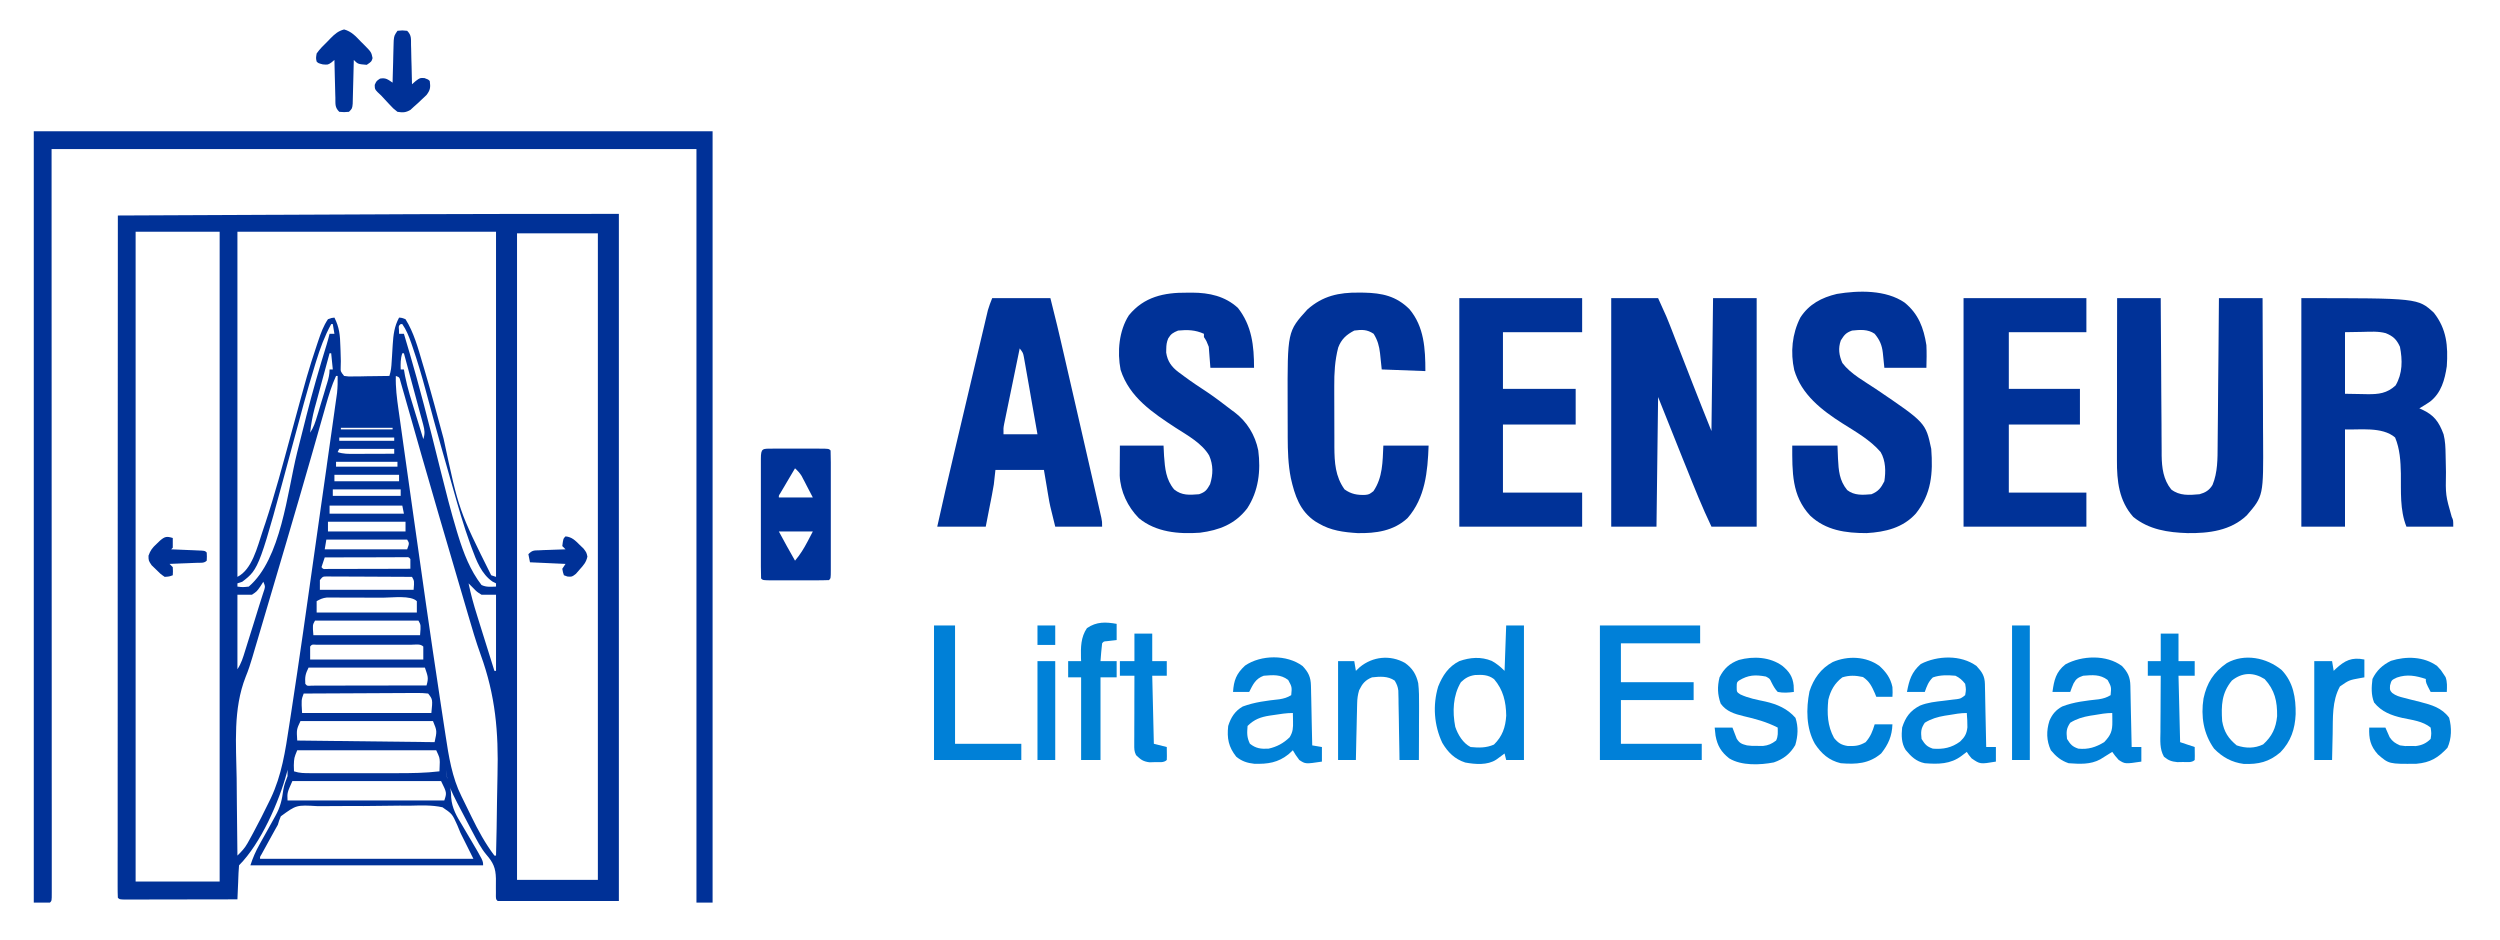 <?xml version="1.0" encoding="UTF-8"?>
<svg xmlns="http://www.w3.org/2000/svg" xmlns:xlink="http://www.w3.org/1999/xlink" width="266px" height="100px" viewBox="0 0 265 100" version="1.1">
<g id="surface1">
<path style=" stroke:none;fill-rule:nonzero;fill:rgb(0%,19.216%,59.216%);fill-opacity:1;" d="M 65.348 22.758 C 65.348 46.883 65.348 71.008 65.348 95.863 C 61.09 95.863 56.836 95.863 52.449 95.863 C 52.277 95.691 52.277 95.691 52.262 95.363 C 52.262 95.223 52.266 95.082 52.266 94.934 C 52.262 94.703 52.262 94.703 52.262 94.465 C 52.258 94.137 52.258 93.809 52.266 93.484 C 52.242 92.34 51.977 91.773 51.234 90.918 C 50.645 90.207 50.238 89.391 49.805 88.578 C 49.711 88.398 49.613 88.219 49.516 88.035 C 47.184 83.617 47.184 83.617 46.945 81.898 C 47.043 82.727 47.043 82.727 47.293 83.52 C 47.473 83.992 47.496 84.34 47.504 84.844 C 47.594 86.02 48.094 86.855 48.699 87.844 C 48.895 88.176 49.09 88.508 49.285 88.84 C 49.43 89.082 49.43 89.082 49.578 89.332 C 50.902 91.582 50.902 91.582 50.902 92.07 C 42.73 92.07 34.559 92.07 26.141 92.07 C 26.406 91.262 26.699 90.582 27.113 89.852 C 27.172 89.742 27.234 89.633 27.293 89.523 C 27.484 89.18 27.676 88.836 27.871 88.492 C 28 88.258 28.129 88.023 28.258 87.793 C 28.441 87.465 28.621 87.137 28.805 86.809 C 29.34 85.848 29.5 85.105 29.648 84.012 C 29.742 83.492 29.898 83.074 30.094 82.586 C 30.094 82.359 30.094 82.133 30.094 81.898 C 30.062 82.031 30.062 82.031 30.031 82.172 C 29.195 85.312 27.246 89.75 24.934 92.07 C 24.906 92.336 24.891 92.609 24.879 92.879 C 24.875 93.039 24.867 93.203 24.859 93.371 C 24.852 93.543 24.844 93.715 24.84 93.891 C 24.828 94.148 24.828 94.148 24.816 94.41 C 24.797 94.836 24.781 95.262 24.762 95.691 C 23.129 95.695 21.496 95.695 19.863 95.699 C 19.102 95.699 18.344 95.699 17.586 95.703 C 16.855 95.703 16.125 95.707 15.391 95.707 C 15.113 95.707 14.832 95.707 14.551 95.707 C 14.164 95.711 13.773 95.711 13.383 95.711 C 13.16 95.711 12.938 95.711 12.707 95.711 C 12.211 95.691 12.211 95.691 12.039 95.516 C 12.02 95.133 12.016 94.746 12.016 94.363 C 12.016 94.238 12.016 94.117 12.016 93.992 C 12.016 93.574 12.016 93.156 12.016 92.742 C 12.016 92.441 12.016 92.141 12.016 91.844 C 12.016 91.016 12.016 90.188 12.02 89.359 C 12.02 88.469 12.02 87.578 12.02 86.688 C 12.02 85.145 12.02 83.602 12.02 82.055 C 12.02 79.824 12.02 77.59 12.023 75.359 C 12.023 71.734 12.023 68.113 12.023 64.492 C 12.027 60.973 12.027 57.453 12.027 53.934 C 12.027 53.719 12.027 53.5 12.027 53.277 C 12.027 52.188 12.027 51.102 12.027 50.016 C 12.031 40.988 12.035 31.957 12.039 22.93 C 16.941 22.91 21.844 22.887 26.75 22.863 C 27.336 22.863 27.926 22.859 28.512 22.855 C 28.629 22.855 28.746 22.855 28.867 22.855 C 30.609 22.848 32.355 22.84 34.098 22.832 C 36.141 22.824 38.18 22.812 40.223 22.805 C 41.297 22.801 42.371 22.797 43.445 22.789 C 50.746 22.758 58.047 22.758 65.348 22.758 Z M 13.93 24.656 C 13.93 47.469 13.93 70.285 13.93 93.793 C 16.879 93.793 19.832 93.793 22.871 93.793 C 22.871 70.977 22.871 48.16 22.871 24.656 C 19.922 24.656 16.969 24.656 13.93 24.656 Z M 24.762 24.656 C 24.762 36.773 24.762 48.895 24.762 61.379 C 26.32 60.598 26.879 58.199 27.406 56.637 C 27.477 56.43 27.543 56.227 27.613 56.012 C 27.652 55.902 27.688 55.793 27.727 55.68 C 28.754 52.574 29.594 49.418 30.449 46.262 C 32.258 39.605 32.258 39.605 33.188 36.785 C 33.281 36.504 33.281 36.504 33.379 36.215 C 33.652 35.406 33.914 34.676 34.395 33.965 C 34.77 33.824 34.77 33.824 35.082 33.793 C 35.605 34.816 35.688 35.691 35.715 36.832 C 35.723 36.992 35.727 37.152 35.734 37.316 C 35.773 38.5 35.773 38.5 35.75 39.07 C 35.734 39.527 35.734 39.527 36.113 40 C 36.613 40.07 36.613 40.07 37.199 40.051 C 37.414 40.051 37.633 40.047 37.855 40.047 C 38.082 40.043 38.309 40.035 38.543 40.031 C 38.773 40.031 39.004 40.027 39.234 40.023 C 39.797 40.02 40.363 40.012 40.93 40 C 41.105 39.469 41.141 39.051 41.172 38.492 C 41.188 38.301 41.199 38.105 41.211 37.902 C 41.238 37.492 41.262 37.082 41.285 36.676 C 41.355 35.602 41.453 34.746 41.961 33.793 C 42.273 33.816 42.273 33.816 42.648 33.965 C 43.523 35.359 43.98 37.027 44.441 38.598 C 44.516 38.836 44.586 39.078 44.656 39.316 C 45.379 41.758 46.035 44.223 46.699 46.68 C 48.336 54.34 48.336 54.34 51.762 61.207 C 51.934 61.266 52.102 61.32 52.277 61.379 C 52.277 49.262 52.277 37.141 52.277 24.656 C 43.199 24.656 34.117 24.656 24.762 24.656 Z M 54.512 24.828 C 54.512 47.531 54.512 70.23 54.512 93.621 C 57.352 93.621 60.188 93.621 63.113 93.621 C 63.113 70.918 63.113 48.219 63.113 24.828 C 60.273 24.828 57.438 24.828 54.512 24.828 Z M 34.738 34.484 C 34.035 35.773 33.555 37.078 33.125 38.48 C 33.09 38.594 33.055 38.707 33.02 38.82 C 32.168 41.57 31.438 44.348 30.688 47.125 C 27.082 60.512 27.082 60.512 25.277 61.898 C 25.109 61.953 24.938 62.012 24.762 62.07 C 24.762 62.184 24.762 62.297 24.762 62.414 C 25.328 62.484 25.328 62.484 25.969 62.414 C 29.422 59.457 30.059 52.387 31.113 48.156 C 31.406 46.996 31.695 45.836 31.992 44.676 C 32.027 44.535 32.062 44.395 32.098 44.25 C 32.746 41.695 33.477 39.168 34.258 36.652 C 34.371 36.277 34.473 35.898 34.566 35.516 C 34.734 35.516 34.906 35.516 35.082 35.516 C 34.996 35.004 34.996 35.004 34.91 34.484 C 34.852 34.484 34.797 34.484 34.738 34.484 Z M 42.133 34.484 C 41.91 34.668 41.91 34.668 41.949 35.098 C 41.953 35.234 41.957 35.375 41.961 35.516 C 42.129 35.516 42.301 35.516 42.477 35.516 C 42.906 36.93 43.312 38.352 43.711 39.773 C 43.746 39.898 43.781 40.027 43.82 40.156 C 44.371 42.141 44.891 44.137 45.395 46.133 C 45.422 46.25 45.453 46.367 45.484 46.488 C 45.785 47.684 46.082 48.875 46.379 50.07 C 46.918 52.234 47.465 54.391 48.109 56.527 C 48.156 56.684 48.203 56.84 48.254 57 C 48.832 58.871 49.527 60.68 50.73 62.242 C 51.238 62.496 51.719 62.426 52.277 62.414 C 52.277 62.301 52.277 62.188 52.277 62.07 C 52.156 62.008 52.035 61.949 51.914 61.887 C 50.738 61.094 50.188 59.664 49.715 58.371 C 49.66 58.215 49.602 58.062 49.543 57.902 C 48.828 55.938 48.258 53.93 47.688 51.918 C 47.57 51.504 47.449 51.09 47.332 50.672 C 46.75 48.652 46.18 46.625 45.625 44.598 C 45.578 44.418 45.527 44.234 45.477 44.047 C 45.242 43.199 45.012 42.348 44.785 41.496 C 44.367 39.945 43.914 38.414 43.391 36.895 C 43.34 36.75 43.293 36.605 43.242 36.461 C 42.992 35.754 42.734 35.102 42.305 34.484 C 42.246 34.484 42.191 34.484 42.133 34.484 Z M 34.566 37.586 C 34.297 38.566 34.031 39.551 33.766 40.531 C 33.676 40.863 33.586 41.199 33.496 41.531 C 33.363 42.012 33.234 42.492 33.105 42.973 C 33.062 43.121 33.023 43.27 32.98 43.422 C 32.75 44.293 32.594 45.137 32.5 46.035 C 32.883 45.461 33.059 44.895 33.254 44.242 C 33.293 44.117 33.332 43.992 33.371 43.863 C 33.449 43.602 33.527 43.34 33.605 43.074 C 33.727 42.672 33.848 42.273 33.973 41.871 C 34.047 41.613 34.125 41.359 34.199 41.105 C 34.238 40.984 34.273 40.863 34.312 40.742 C 34.461 40.246 34.566 39.832 34.566 39.309 C 34.68 39.309 34.793 39.309 34.91 39.309 C 34.852 38.742 34.797 38.172 34.738 37.586 C 34.68 37.586 34.625 37.586 34.566 37.586 Z M 42.305 37.586 C 42.105 38.184 42.121 38.684 42.133 39.309 C 42.246 39.309 42.359 39.309 42.477 39.309 C 42.535 39.645 42.535 39.645 42.594 39.988 C 42.863 41.348 43.293 42.664 43.699 43.988 C 43.781 44.254 43.863 44.52 43.945 44.785 C 44.141 45.434 44.34 46.078 44.539 46.723 C 44.734 46.141 44.684 45.77 44.527 45.18 C 44.48 45.012 44.438 44.844 44.391 44.668 C 44.34 44.488 44.289 44.305 44.238 44.117 C 44.188 43.934 44.141 43.746 44.086 43.555 C 43.93 42.957 43.766 42.363 43.605 41.766 C 43.496 41.363 43.387 40.961 43.277 40.555 C 43.012 39.566 42.746 38.574 42.477 37.586 C 42.418 37.586 42.363 37.586 42.305 37.586 Z M 35.254 40 C 34.785 41.02 34.473 42.059 34.168 43.137 C 34.113 43.328 34.059 43.523 34.004 43.719 C 33.883 44.137 33.766 44.555 33.645 44.977 C 33.355 46 33.062 47.027 32.77 48.051 C 32.699 48.293 32.629 48.531 32.562 48.773 C 31.742 51.645 30.902 54.508 30.062 57.371 C 30.027 57.496 29.988 57.617 29.953 57.746 C 28.984 61.043 28.012 64.344 27.031 67.641 C 26.961 67.875 26.961 67.875 26.891 68.117 C 26.801 68.418 26.711 68.719 26.621 69.02 C 26.535 69.312 26.449 69.605 26.363 69.902 C 26.152 70.625 25.926 71.324 25.637 72.02 C 24.289 75.453 24.625 79.176 24.68 82.797 C 24.691 83.727 24.699 84.66 24.703 85.59 C 24.719 87.406 24.738 89.219 24.762 91.035 C 25.188 90.617 25.543 90.246 25.832 89.727 C 25.934 89.547 25.934 89.547 26.035 89.363 C 26.105 89.238 26.176 89.109 26.246 88.977 C 26.32 88.84 26.395 88.707 26.469 88.566 C 27.035 87.516 27.574 86.453 28.094 85.379 C 28.164 85.234 28.234 85.094 28.305 84.949 C 29.48 82.473 29.859 79.906 30.266 77.223 C 30.332 76.793 30.398 76.363 30.465 75.934 C 31.352 70.172 32.164 64.398 32.98 58.625 C 33.203 57.043 33.43 55.461 33.652 53.879 C 33.848 52.512 34.043 51.141 34.238 49.773 C 34.258 49.629 34.277 49.484 34.297 49.336 C 34.414 48.512 34.531 47.684 34.648 46.859 C 34.684 46.613 34.719 46.363 34.754 46.117 C 34.863 45.344 34.973 44.566 35.082 43.793 C 35.105 43.621 35.105 43.621 35.129 43.445 C 35.18 43.102 35.227 42.754 35.277 42.406 C 35.305 42.207 35.332 42.004 35.363 41.797 C 35.426 41.191 35.438 40.605 35.426 40 C 35.367 40 35.312 40 35.254 40 Z M 41.617 40 C 41.578 41.207 41.727 42.359 41.895 43.551 C 41.941 43.875 41.941 43.875 41.988 44.203 C 42.07 44.797 42.152 45.391 42.238 45.98 C 42.309 46.484 42.379 46.988 42.449 47.488 C 42.656 48.977 42.867 50.465 43.078 51.949 C 43.195 52.789 43.312 53.629 43.434 54.469 C 44.355 61.016 45.285 67.559 46.277 74.094 C 46.344 74.543 46.41 74.992 46.48 75.441 C 46.586 76.137 46.691 76.832 46.797 77.523 C 46.836 77.77 46.871 78.012 46.91 78.258 C 47.238 80.438 47.598 82.73 48.598 84.719 C 48.656 84.836 48.715 84.953 48.773 85.074 C 48.891 85.316 49.008 85.559 49.129 85.801 C 49.312 86.164 49.488 86.531 49.664 86.895 C 50.371 88.348 51.129 89.742 52.105 91.035 C 52.164 91.035 52.219 91.035 52.277 91.035 C 52.328 89.082 52.363 87.129 52.383 85.18 C 52.395 84.27 52.41 83.363 52.434 82.457 C 52.551 77.883 52.215 73.996 50.652 69.688 C 50.141 68.27 49.719 66.828 49.297 65.383 C 49.125 64.781 48.945 64.18 48.77 63.582 C 48.633 63.121 48.5 62.664 48.363 62.203 C 48.176 61.562 47.988 60.926 47.801 60.285 C 46.73 56.656 45.668 53.023 44.625 49.383 C 44.535 49.074 44.445 48.766 44.355 48.453 C 43.98 47.133 43.602 45.812 43.227 44.492 C 43.074 43.961 42.922 43.43 42.77 42.895 C 42.699 42.648 42.629 42.402 42.562 42.156 C 42.465 41.82 42.371 41.488 42.273 41.152 C 42.195 40.875 42.195 40.875 42.113 40.59 C 42.004 40.145 42.004 40.145 41.617 40 Z M 35.77 45.516 C 35.77 45.574 35.77 45.633 35.77 45.691 C 37.586 45.691 39.402 45.691 41.273 45.691 C 41.273 45.633 41.273 45.574 41.273 45.516 C 39.457 45.516 37.641 45.516 35.77 45.516 Z M 32.328 46.035 C 32.5 46.723 32.5 46.723 32.5 46.723 Z M 35.598 46.551 C 35.598 46.664 35.598 46.781 35.598 46.898 C 37.527 46.898 39.457 46.898 41.445 46.898 C 41.445 46.781 41.445 46.668 41.445 46.551 C 39.516 46.551 37.586 46.551 35.598 46.551 Z M 32.156 46.723 C 32.328 47.242 32.328 47.242 32.328 47.242 Z M 44.711 46.898 C 44.883 47.242 44.883 47.242 44.883 47.242 Z M 31.984 47.414 C 32.156 47.758 32.156 47.758 32.156 47.758 Z M 44.883 47.586 C 45.055 47.93 45.055 47.93 45.055 47.93 Z M 35.598 47.758 C 35.539 47.871 35.484 47.984 35.426 48.102 C 36.027 48.305 36.566 48.297 37.195 48.293 C 37.316 48.293 37.438 48.293 37.562 48.293 C 37.949 48.289 38.336 48.289 38.727 48.285 C 38.988 48.285 39.25 48.285 39.512 48.285 C 40.156 48.281 40.801 48.281 41.445 48.277 C 41.445 48.105 41.445 47.934 41.445 47.758 C 39.516 47.758 37.586 47.758 35.598 47.758 Z M 35.254 49.137 C 35.254 49.309 35.254 49.48 35.254 49.656 C 37.41 49.656 39.566 49.656 41.789 49.656 C 41.789 49.484 41.789 49.312 41.789 49.137 C 39.633 49.137 37.477 49.137 35.254 49.137 Z M 35.082 50.516 C 35.082 50.746 35.082 50.973 35.082 51.207 C 37.352 51.207 39.621 51.207 41.961 51.207 C 41.961 50.98 41.961 50.75 41.961 50.516 C 39.691 50.516 37.418 50.516 35.082 50.516 Z M 34.91 52.07 C 34.91 52.297 34.91 52.523 34.91 52.758 C 37.293 52.758 39.676 52.758 42.133 52.758 C 42.133 52.531 42.133 52.305 42.133 52.07 C 39.75 52.07 37.363 52.07 34.91 52.07 Z M 34.566 53.793 C 34.566 54.078 34.566 54.363 34.566 54.656 C 37.176 54.656 39.785 54.656 42.477 54.656 C 42.391 54.227 42.391 54.227 42.305 53.793 C 39.75 53.793 37.195 53.793 34.566 53.793 Z M 34.395 55.516 C 34.395 55.859 34.395 56.199 34.395 56.551 C 37.117 56.551 39.84 56.551 42.648 56.551 C 42.648 56.211 42.648 55.867 42.648 55.516 C 39.922 55.516 37.199 55.516 34.395 55.516 Z M 34.223 57.414 C 34.164 57.754 34.109 58.098 34.051 58.449 C 36.945 58.449 39.836 58.449 42.82 58.449 C 43.059 57.801 43.059 57.801 42.82 57.414 C 39.98 57.414 37.145 57.414 34.223 57.414 Z M 34.051 59.309 C 33.938 59.652 33.824 59.992 33.707 60.344 C 33.883 60.559 33.883 60.559 34.25 60.539 C 34.414 60.539 34.578 60.539 34.75 60.535 C 34.934 60.535 35.121 60.535 35.312 60.535 C 35.516 60.535 35.719 60.535 35.926 60.535 C 36.133 60.535 36.336 60.535 36.551 60.535 C 37.211 60.531 37.871 60.531 38.531 60.527 C 38.977 60.527 39.426 60.527 39.871 60.527 C 40.969 60.523 42.066 60.52 43.164 60.516 C 43.172 60.172 43.172 59.828 43.164 59.484 C 42.988 59.27 42.988 59.27 42.633 59.289 C 42.473 59.289 42.312 59.289 42.152 59.289 C 41.883 59.289 41.883 59.289 41.609 59.289 C 41.316 59.293 41.316 59.293 41.02 59.293 C 40.82 59.293 40.621 59.293 40.418 59.293 C 39.781 59.297 39.145 59.297 38.508 59.301 C 38.078 59.301 37.648 59.301 37.219 59.301 C 36.164 59.305 35.105 59.309 34.051 59.309 Z M 33.535 61.723 C 33.535 62.066 33.535 62.406 33.535 62.758 C 36.824 62.758 40.117 62.758 43.508 62.758 C 43.586 61.812 43.586 61.812 43.336 61.379 C 41.996 61.371 40.652 61.363 39.312 61.359 C 38.855 61.359 38.402 61.355 37.945 61.352 C 37.289 61.348 36.633 61.348 35.98 61.344 C 35.773 61.344 35.57 61.344 35.359 61.34 C 35.168 61.34 34.98 61.34 34.785 61.34 C 34.617 61.34 34.449 61.34 34.277 61.336 C 33.844 61.34 33.844 61.34 33.535 61.723 Z M 27.688 61.551 C 27.859 61.898 27.859 61.898 27.859 61.898 Z M 27.516 61.898 C 27.41 62.059 27.309 62.223 27.203 62.391 C 26.828 62.93 26.828 62.93 26.312 63.277 C 25.801 63.277 25.289 63.277 24.762 63.277 C 24.762 65.895 24.762 68.512 24.762 71.207 C 25.172 70.594 25.359 69.965 25.574 69.266 C 25.617 69.125 25.664 68.984 25.707 68.84 C 25.848 68.391 25.988 67.941 26.129 67.488 C 26.223 67.191 26.316 66.891 26.41 66.594 C 26.629 65.895 26.844 65.195 27.059 64.496 C 27.156 64.184 27.258 63.871 27.355 63.562 C 27.43 63.332 27.43 63.332 27.504 63.098 C 27.547 62.977 27.586 62.852 27.629 62.723 C 27.719 62.375 27.719 62.375 27.516 61.898 Z M 49.355 62.07 C 49.594 63.227 49.902 64.344 50.258 65.469 C 50.312 65.641 50.363 65.809 50.418 65.984 C 50.586 66.523 50.754 67.059 50.922 67.598 C 51.039 67.965 51.152 68.332 51.266 68.695 C 51.547 69.59 51.824 70.484 52.105 71.379 C 52.164 71.379 52.219 71.379 52.277 71.379 C 52.277 68.707 52.277 66.031 52.277 63.277 C 51.766 63.277 51.258 63.277 50.73 63.277 C 50.234 62.965 50.234 62.965 49.871 62.586 C 49.699 62.414 49.527 62.242 49.355 62.07 Z M 33.191 63.965 C 33.191 64.363 33.191 64.762 33.191 65.172 C 36.707 65.172 40.227 65.172 43.852 65.172 C 43.852 64.773 43.852 64.375 43.852 63.965 C 43.207 63.316 41.207 63.594 40.352 63.59 C 40.074 63.59 40.074 63.59 39.793 63.59 C 39.41 63.59 39.023 63.59 38.637 63.59 C 38.047 63.59 37.457 63.586 36.867 63.582 C 36.492 63.582 36.113 63.582 35.738 63.582 C 35.562 63.578 35.387 63.578 35.203 63.578 C 35.039 63.578 34.875 63.578 34.707 63.578 C 34.562 63.578 34.418 63.578 34.27 63.578 C 33.84 63.625 33.562 63.75 33.191 63.965 Z M 33.016 66.035 C 32.754 66.496 32.754 66.496 32.844 67.586 C 36.59 67.586 40.336 67.586 44.195 67.586 C 44.285 66.496 44.285 66.496 44.023 66.035 C 40.391 66.035 36.758 66.035 33.016 66.035 Z M 32.5 68.793 C 32.5 69.25 32.5 69.703 32.5 70.172 C 36.473 70.172 40.445 70.172 44.539 70.172 C 44.539 69.719 44.539 69.262 44.539 68.793 C 44.223 68.473 43.703 68.598 43.277 68.598 C 43.164 68.598 43.051 68.598 42.934 68.598 C 42.555 68.598 42.176 68.598 41.797 68.598 C 41.535 68.598 41.277 68.598 41.016 68.598 C 40.465 68.598 39.918 68.598 39.367 68.598 C 38.664 68.598 37.957 68.598 37.254 68.598 C 36.711 68.598 36.172 68.598 35.633 68.598 C 35.371 68.598 35.113 68.598 34.852 68.598 C 34.488 68.598 34.125 68.598 33.766 68.598 C 33.559 68.598 33.352 68.598 33.137 68.598 C 32.688 68.566 32.688 68.566 32.5 68.793 Z M 32.328 71.035 C 31.988 71.723 31.938 72.016 31.984 72.758 C 32.176 72.988 32.176 72.988 32.66 72.953 C 33 72.953 33 72.953 33.344 72.949 C 33.531 72.949 33.531 72.949 33.723 72.949 C 34.133 72.949 34.547 72.949 34.957 72.949 C 35.242 72.949 35.527 72.949 35.812 72.945 C 36.566 72.945 37.316 72.945 38.07 72.941 C 38.836 72.941 39.602 72.941 40.367 72.938 C 41.875 72.938 43.379 72.934 44.883 72.93 C 45.125 72.109 45.016 71.945 44.711 71.035 C 40.625 71.035 36.539 71.035 32.328 71.035 Z M 31.812 73.793 C 31.559 74.465 31.559 74.465 31.641 75.863 C 36.184 75.863 40.723 75.863 45.398 75.863 C 45.543 74.422 45.543 74.422 45.055 73.793 C 44.621 73.742 44.234 73.727 43.801 73.734 C 43.605 73.734 43.605 73.734 43.41 73.734 C 42.98 73.734 42.555 73.738 42.125 73.742 C 41.828 73.742 41.531 73.746 41.234 73.746 C 40.453 73.746 39.676 73.75 38.895 73.758 C 38.098 73.762 37.301 73.766 36.504 73.77 C 34.941 73.773 33.379 73.781 31.812 73.793 Z M 31.469 76.723 C 31.051 77.617 31.051 77.617 31.125 78.793 C 35.949 78.852 40.773 78.906 45.742 78.965 C 46.004 77.77 46.004 77.77 45.57 76.723 C 40.918 76.723 36.266 76.723 31.469 76.723 Z M 30.438 78.965 C 30.609 79.484 30.609 79.484 30.609 79.484 Z M 46.43 78.965 C 46.602 79.484 46.602 79.484 46.602 79.484 Z M 31.125 79.828 C 30.793 80.637 30.793 80.637 30.762 81.434 C 30.766 81.645 30.773 81.852 30.781 82.07 C 31.395 82.273 31.879 82.262 32.527 82.266 C 32.652 82.266 32.773 82.266 32.902 82.266 C 33.316 82.266 33.727 82.266 34.141 82.266 C 34.43 82.266 34.715 82.266 35.004 82.266 C 35.609 82.266 36.211 82.266 36.816 82.266 C 37.586 82.262 38.355 82.262 39.125 82.266 C 39.723 82.266 40.316 82.266 40.91 82.266 C 41.195 82.266 41.48 82.266 41.762 82.266 C 43.27 82.266 44.762 82.25 46.258 82.07 C 46.266 81.859 46.273 81.648 46.281 81.434 C 46.285 81.316 46.289 81.195 46.293 81.074 C 46.27 80.594 46.27 80.594 45.914 79.828 C 41.035 79.828 36.152 79.828 31.125 79.828 Z M 30.609 83.102 C 30.055 84.344 30.055 84.344 30.094 85.172 C 35.598 85.172 41.102 85.172 46.773 85.172 C 47.047 84.355 47.047 84.355 46.43 83.102 C 41.211 83.102 35.988 83.102 30.609 83.102 Z M 29.379 86.855 C 29.191 87.316 29.191 87.316 29.062 87.758 C 28.965 87.926 28.871 88.094 28.773 88.27 C 28.531 88.707 28.293 89.141 28.051 89.578 C 27.965 89.734 27.883 89.891 27.793 90.051 C 27.711 90.199 27.633 90.344 27.547 90.496 C 27.477 90.629 27.402 90.762 27.328 90.898 C 27.156 91.176 27.156 91.176 27.172 91.379 C 34.66 91.379 42.152 91.379 49.871 91.379 C 49.418 90.469 48.961 89.559 48.496 88.621 C 48.383 88.348 48.27 88.078 48.156 87.797 C 47.621 86.605 47.621 86.605 46.582 85.895 C 45.449 85.645 44.297 85.695 43.145 85.723 C 42.773 85.723 42.398 85.723 42.027 85.719 C 41.246 85.719 40.465 85.73 39.688 85.746 C 38.688 85.766 37.691 85.766 36.691 85.758 C 35.922 85.758 35.152 85.762 34.383 85.77 C 34.012 85.773 33.645 85.773 33.277 85.773 C 31.035 85.641 31.035 85.641 29.379 86.855 Z M 29.379 86.855 "/>
<path style=" stroke:none;fill-rule:nonzero;fill:rgb(0%,19.216%,59.608%);fill-opacity:1;" d="M 3.094 13.965 C 26.93 13.965 50.766 13.965 75.32 13.965 C 75.32 41.047 75.32 68.133 75.32 96.035 C 74.754 96.035 74.188 96.035 73.602 96.035 C 73.602 69.578 73.602 43.121 73.602 15.863 C 50.957 15.863 28.316 15.863 4.988 15.863 C 4.988 21.637 4.992 27.406 4.992 33.355 C 4.992 37 4.996 40.645 4.996 44.293 C 4.996 46.082 4.996 47.875 4.996 49.668 C 4.996 49.91 4.996 50.152 4.996 50.395 C 4.996 54.273 5 58.152 5 62.031 C 5 66.129 5.004 70.227 5.004 74.324 C 5.004 76.777 5.004 79.234 5.004 81.691 C 5.008 83.371 5.008 85.055 5.008 86.734 C 5.008 87.707 5.008 88.68 5.008 89.652 C 5.008 90.539 5.008 91.426 5.008 92.316 C 5.008 92.637 5.008 92.961 5.008 93.285 C 5.008 93.719 5.008 94.156 5.008 94.59 C 5.008 94.785 5.008 94.785 5.008 94.98 C 5.008 95.844 5.008 95.844 4.816 96.035 C 4.246 96.035 3.68 96.035 3.094 96.035 C 3.094 68.953 3.094 41.867 3.094 13.965 Z M 3.094 13.965 "/>
<path style=" stroke:none;fill-rule:nonzero;fill:rgb(0%,19.608%,59.608%);fill-opacity:1;" d="M 170.934 31.723 C 172.582 31.723 174.227 31.723 175.922 31.723 C 176.891 33.859 176.891 33.859 177.172 34.59 C 177.238 34.754 177.301 34.918 177.367 35.086 C 177.434 35.258 177.5 35.43 177.57 35.609 C 177.676 35.883 177.676 35.883 177.785 36.168 C 178.016 36.75 178.242 37.336 178.469 37.922 C 178.695 38.5 178.918 39.078 179.145 39.656 C 179.285 40.016 179.422 40.375 179.562 40.73 C 180.23 42.445 180.914 44.152 181.598 45.863 C 181.652 41.195 181.711 36.531 181.77 31.723 C 183.301 31.723 184.832 31.723 186.41 31.723 C 186.41 39.746 186.41 47.77 186.41 56.035 C 184.824 56.035 183.234 56.035 181.598 56.035 C 180.625 53.996 179.789 51.91 178.953 49.816 C 178.812 49.465 178.672 49.113 178.527 48.766 C 177.656 46.59 176.789 44.418 175.922 42.242 C 175.863 46.793 175.809 51.344 175.75 56.035 C 174.16 56.035 172.57 56.035 170.934 56.035 C 170.934 48.012 170.934 39.988 170.934 31.723 Z M 170.934 31.723 "/>
<path style=" stroke:none;fill-rule:nonzero;fill:rgb(0%,19.608%,59.608%);fill-opacity:1;" d="M 244.363 31.723 C 256.77 31.723 256.77 31.723 258.465 33.277 C 259.832 35.027 259.98 36.805 259.84 38.965 C 259.625 40.41 259.25 41.797 258.066 42.727 C 257.691 42.98 257.312 43.223 256.918 43.449 C 257.055 43.508 257.055 43.508 257.195 43.57 C 258.48 44.164 258.996 44.867 259.496 46.207 C 259.676 46.918 259.699 47.602 259.711 48.332 C 259.719 48.578 259.723 48.828 259.727 49.074 C 259.738 49.461 259.746 49.848 259.75 50.23 C 259.707 52.691 259.707 52.691 260.367 55.008 C 260.527 55.344 260.527 55.344 260.527 56.035 C 258.883 56.035 257.238 56.035 255.543 56.035 C 254.832 54.25 254.977 52.273 254.953 50.379 C 254.922 49.059 254.852 47.781 254.34 46.551 C 252.977 45.363 250.504 45.758 249.008 45.691 C 249.008 49.102 249.008 52.516 249.008 56.035 C 247.477 56.035 245.941 56.035 244.363 56.035 C 244.363 48.012 244.363 39.988 244.363 31.723 Z M 249.008 35.344 C 249.008 37.508 249.008 39.668 249.008 41.898 C 249.906 41.914 249.906 41.914 250.824 41.93 C 251.012 41.934 251.195 41.938 251.391 41.941 C 252.59 41.953 253.477 41.855 254.391 41.012 C 255.141 39.73 255.133 38.328 254.855 36.898 C 254.496 36.113 254.137 35.773 253.344 35.449 C 252.551 35.234 251.727 35.293 250.91 35.312 C 249.969 35.328 249.969 35.328 249.008 35.344 Z M 249.008 35.344 "/>
<path style=" stroke:none;fill-rule:nonzero;fill:rgb(0%,19.608%,59.608%);fill-opacity:1;" d="M 224.762 31.723 C 226.293 31.723 227.824 31.723 229.402 31.723 C 229.406 32.262 229.406 32.805 229.41 33.359 C 229.418 35.145 229.43 36.93 229.445 38.715 C 229.453 39.797 229.457 40.879 229.461 41.961 C 229.469 43.008 229.473 44.055 229.484 45.098 C 229.484 45.496 229.488 45.895 229.488 46.293 C 229.488 46.852 229.496 47.41 229.5 47.969 C 229.5 48.215 229.5 48.215 229.5 48.465 C 229.52 49.777 229.676 51.039 230.52 52.078 C 231.41 52.773 232.449 52.684 233.531 52.586 C 234.145 52.418 234.578 52.16 234.914 51.594 C 235.465 50.262 235.449 48.801 235.457 47.383 C 235.457 47.211 235.461 47.043 235.461 46.867 C 235.469 46.309 235.473 45.75 235.477 45.195 C 235.48 44.805 235.484 44.418 235.488 44.027 C 235.496 43.008 235.504 41.988 235.512 40.973 C 235.523 39.93 235.531 38.887 235.543 37.848 C 235.559 35.805 235.578 33.766 235.594 31.723 C 237.125 31.723 238.66 31.723 240.238 31.723 C 240.25 34.109 240.258 36.496 240.262 38.883 C 240.266 39.992 240.27 41.098 240.277 42.207 C 240.281 43.277 240.285 44.348 240.285 45.422 C 240.285 45.828 240.289 46.234 240.293 46.641 C 240.332 52.773 240.332 52.773 238.559 54.832 C 236.855 56.461 234.523 56.754 232.254 56.723 C 230.16 56.656 228.156 56.355 226.48 55 C 224.953 53.285 224.734 51.191 224.742 48.988 C 224.742 48.801 224.742 48.613 224.742 48.422 C 224.742 47.805 224.742 47.191 224.742 46.574 C 224.742 46.148 224.742 45.719 224.742 45.293 C 224.746 44.168 224.746 43.043 224.75 41.918 C 224.75 40.773 224.75 39.625 224.75 38.477 C 224.754 36.227 224.758 33.977 224.762 31.723 Z M 224.762 31.723 "/>
<path style=" stroke:none;fill-rule:nonzero;fill:rgb(0%,19.608%,59.608%);fill-opacity:1;" d="M 202.156 32.199 C 203.625 33.398 204.176 34.879 204.469 36.723 C 204.508 37.535 204.492 38.324 204.469 39.137 C 202.992 39.137 201.516 39.137 199.996 39.137 C 199.867 37.91 199.867 37.91 199.832 37.527 C 199.734 36.695 199.496 36.16 198.965 35.516 C 198.238 35.008 197.406 35.086 196.559 35.172 C 195.902 35.41 195.738 35.625 195.363 36.219 C 195.062 37.059 195.172 37.812 195.527 38.621 C 196.414 39.797 197.887 40.574 199.098 41.391 C 204.391 44.977 204.391 44.977 204.984 47.758 C 205.18 50.359 205.008 52.547 203.352 54.633 C 201.977 56.164 200.094 56.609 198.105 56.723 C 195.879 56.723 193.777 56.438 192.102 54.863 C 190.125 52.746 190.195 50.195 190.195 47.414 C 191.785 47.414 193.371 47.414 195.008 47.414 C 195.027 47.867 195.047 48.324 195.062 48.793 C 195.129 50.062 195.203 51.121 196.043 52.145 C 196.801 52.738 197.703 52.668 198.621 52.586 C 199.359 52.285 199.641 51.91 199.996 51.207 C 200.156 50.168 200.145 49.027 199.602 48.102 C 198.508 46.82 196.941 45.934 195.531 45.043 C 193.324 43.641 191.172 41.969 190.406 39.375 C 189.988 37.492 190.176 35.52 191.055 33.793 C 191.973 32.363 193.32 31.66 194.945 31.273 C 197.258 30.887 200.168 30.828 202.156 32.199 Z M 202.156 32.199 "/>
<path style=" stroke:none;fill-rule:nonzero;fill:rgb(0%,19.608%,59.608%);fill-opacity:1;" d="M 125.793 31.141 C 125.977 31.141 126.16 31.137 126.348 31.137 C 128.164 31.145 129.836 31.504 131.211 32.758 C 132.703 34.652 132.93 36.801 132.93 39.137 C 131.398 39.137 129.867 39.137 128.285 39.137 C 128.23 38.398 128.172 37.66 128.113 36.898 C 127.875 36.285 127.875 36.285 127.598 35.863 C 127.598 35.75 127.598 35.633 127.598 35.516 C 126.676 35.098 125.848 35.074 124.848 35.172 C 124.32 35.391 124.09 35.52 123.797 36.008 C 123.633 36.41 123.594 36.699 123.59 37.133 C 123.586 37.258 123.586 37.387 123.582 37.516 C 123.723 38.449 124.152 39.035 124.895 39.598 C 125.035 39.703 125.035 39.703 125.18 39.805 C 125.281 39.879 125.379 39.953 125.48 40.031 C 126.281 40.625 127.109 41.176 127.945 41.723 C 128.832 42.32 129.676 42.969 130.523 43.621 C 130.676 43.73 130.676 43.73 130.832 43.844 C 132.172 44.848 133.055 46.297 133.379 47.926 C 133.66 50.086 133.414 52.25 132.195 54.102 C 130.895 55.777 129.238 56.41 127.18 56.68 C 124.914 56.844 122.492 56.633 120.676 55.133 C 119.488 53.93 118.715 52.305 118.637 50.605 C 118.637 50.457 118.641 50.309 118.641 50.16 C 118.641 50.012 118.641 49.867 118.641 49.719 C 118.645 49.539 118.645 49.355 118.645 49.172 C 118.648 48.59 118.652 48.012 118.656 47.414 C 120.188 47.414 121.723 47.414 123.301 47.414 C 123.316 47.777 123.336 48.141 123.355 48.512 C 123.453 49.844 123.555 51.035 124.43 52.078 C 125.258 52.742 126.055 52.664 127.082 52.586 C 127.762 52.344 127.898 52.148 128.254 51.52 C 128.582 50.461 128.598 49.488 128.156 48.469 C 127.395 47.168 125.844 46.32 124.609 45.527 C 122.145 43.91 119.672 42.281 118.73 39.344 C 118.363 37.438 118.555 35.199 119.609 33.551 C 121.215 31.578 123.355 31.117 125.793 31.141 Z M 125.793 31.141 "/>
<path style=" stroke:none;fill-rule:nonzero;fill:rgb(0%,19.608%,59.608%);fill-opacity:1;" d="M 105.07 31.723 C 107.113 31.723 109.156 31.723 111.262 31.723 C 112.051 34.895 112.051 34.895 112.34 36.152 C 112.375 36.297 112.406 36.441 112.441 36.59 C 112.551 37.059 112.656 37.527 112.766 37.996 C 112.844 38.332 112.918 38.668 112.996 39 C 113.156 39.699 113.316 40.402 113.48 41.102 C 113.68 41.98 113.883 42.859 114.086 43.738 C 114.543 45.734 115.004 47.727 115.457 49.723 C 115.559 50.16 115.66 50.598 115.758 51.035 C 115.906 51.676 116.055 52.32 116.199 52.965 C 116.277 53.305 116.352 53.641 116.43 53.98 C 116.496 54.277 116.496 54.277 116.566 54.578 C 116.605 54.75 116.645 54.918 116.684 55.094 C 116.766 55.516 116.766 55.516 116.766 56.035 C 115.121 56.035 113.473 56.035 111.777 56.035 C 111.199 53.707 111.199 53.707 111.062 52.895 C 111.035 52.738 111.008 52.586 110.98 52.422 C 110.949 52.234 110.918 52.047 110.887 51.852 C 110.781 51.242 110.68 50.629 110.574 50 C 108.871 50 107.168 50 105.414 50 C 105.359 50.512 105.301 51.023 105.242 51.551 C 105.18 51.93 105.113 52.309 105.039 52.684 C 105.004 52.863 104.969 53.039 104.934 53.223 C 104.891 53.445 104.848 53.664 104.801 53.891 C 104.664 54.598 104.527 55.305 104.383 56.035 C 102.68 56.035 100.98 56.035 99.223 56.035 C 99.797 53.418 100.406 50.812 101.02 48.207 C 101.102 47.871 101.18 47.535 101.258 47.199 C 101.477 46.27 101.699 45.34 101.918 44.406 C 102.203 43.211 102.484 42.012 102.766 40.812 C 102.988 39.879 103.207 38.945 103.426 38.016 C 103.559 37.461 103.691 36.906 103.82 36.352 C 103.965 35.734 104.109 35.117 104.258 34.504 C 104.301 34.32 104.344 34.137 104.387 33.949 C 104.426 33.781 104.465 33.613 104.508 33.441 C 104.543 33.297 104.578 33.152 104.613 33 C 104.734 32.566 104.902 32.145 105.07 31.723 Z M 107.996 37.07 C 107.75 38.258 107.504 39.449 107.262 40.641 C 107.176 41.047 107.094 41.449 107.012 41.855 C 106.891 42.438 106.77 43.02 106.652 43.602 C 106.613 43.781 106.574 43.965 106.539 44.152 C 106.504 44.32 106.469 44.488 106.434 44.664 C 106.402 44.812 106.371 44.961 106.34 45.113 C 106.258 45.562 106.258 45.562 106.273 46.207 C 107.469 46.207 108.66 46.207 109.887 46.207 C 109.676 44.988 109.461 43.77 109.242 42.551 C 109.172 42.137 109.098 41.723 109.027 41.309 C 108.922 40.711 108.816 40.117 108.711 39.523 C 108.68 39.336 108.648 39.152 108.613 38.961 C 108.582 38.785 108.551 38.613 108.52 38.438 C 108.48 38.207 108.48 38.207 108.438 37.977 C 108.352 37.543 108.352 37.543 107.996 37.07 Z M 107.996 37.07 "/>
<path style=" stroke:none;fill-rule:nonzero;fill:rgb(0%,19.608%,59.608%);fill-opacity:1;" d="M 144.086 31.133 C 144.359 31.133 144.359 31.133 144.637 31.137 C 146.562 31.18 148.047 31.496 149.457 32.887 C 151.039 34.766 151.16 37.121 151.16 39.484 C 149.625 39.426 148.094 39.367 146.516 39.309 C 146.375 37.996 146.375 37.996 146.336 37.586 C 146.246 36.805 146.078 36.199 145.656 35.516 C 144.961 35.051 144.41 35.059 143.594 35.172 C 142.758 35.605 142.215 36.094 141.883 36.984 C 141.527 38.371 141.457 39.676 141.465 41.105 C 141.465 41.34 141.465 41.574 141.465 41.805 C 141.465 42.289 141.469 42.773 141.469 43.258 C 141.473 43.875 141.473 44.492 141.473 45.109 C 141.473 45.59 141.473 46.066 141.477 46.547 C 141.477 46.883 141.477 47.223 141.477 47.559 C 141.488 49.215 141.574 50.695 142.559 52.07 C 143.262 52.578 143.926 52.691 144.777 52.656 C 145.184 52.602 145.184 52.602 145.633 52.262 C 146.629 50.797 146.609 49.125 146.688 47.414 C 148.277 47.414 149.863 47.414 151.504 47.414 C 151.402 50.176 151.152 52.965 149.258 55.129 C 147.777 56.5 145.883 56.758 143.938 56.723 C 142.465 56.629 141.09 56.453 139.809 55.691 C 139.688 55.617 139.57 55.547 139.445 55.477 C 137.793 54.371 137.266 52.719 136.844 50.867 C 136.559 49.422 136.516 47.992 136.512 46.523 C 136.512 46.324 136.512 46.125 136.512 45.922 C 136.508 45.504 136.508 45.086 136.508 44.668 C 136.508 44.035 136.504 43.402 136.504 42.77 C 136.484 35.266 136.484 35.266 138.605 32.93 C 140.238 31.48 141.949 31.109 144.086 31.133 Z M 144.086 31.133 "/>
<path style=" stroke:none;fill-rule:nonzero;fill:rgb(0%,19.608%,59.608%);fill-opacity:1;" d="M 208.422 31.723 C 212.734 31.723 217.051 31.723 221.492 31.723 C 221.492 32.918 221.492 34.113 221.492 35.344 C 218.77 35.344 216.043 35.344 213.238 35.344 C 213.238 37.336 213.238 39.328 213.238 41.379 C 215.734 41.379 218.23 41.379 220.805 41.379 C 220.805 42.633 220.805 43.883 220.805 45.172 C 218.309 45.172 215.812 45.172 213.238 45.172 C 213.238 47.562 213.238 49.953 213.238 52.414 C 215.961 52.414 218.688 52.414 221.492 52.414 C 221.492 53.609 221.492 54.805 221.492 56.035 C 217.18 56.035 212.867 56.035 208.422 56.035 C 208.422 48.012 208.422 39.988 208.422 31.723 Z M 208.422 31.723 "/>
<path style=" stroke:none;fill-rule:nonzero;fill:rgb(0%,19.608%,59.608%);fill-opacity:1;" d="M 154.77 31.723 C 159.082 31.723 163.395 31.723 167.84 31.723 C 167.84 32.918 167.84 34.113 167.84 35.344 C 165.059 35.344 162.277 35.344 159.414 35.344 C 159.414 37.336 159.414 39.328 159.414 41.379 C 161.965 41.379 164.52 41.379 167.152 41.379 C 167.152 42.633 167.152 43.883 167.152 45.172 C 164.598 45.172 162.043 45.172 159.414 45.172 C 159.414 47.562 159.414 49.953 159.414 52.414 C 162.195 52.414 164.973 52.414 167.84 52.414 C 167.84 53.609 167.84 54.805 167.84 56.035 C 163.527 56.035 159.215 56.035 154.77 56.035 C 154.77 48.012 154.77 39.988 154.77 31.723 Z M 154.77 31.723 "/>
<path style=" stroke:none;fill-rule:nonzero;fill:rgb(0%,19.608%,59.608%);fill-opacity:1;" d="M 81.742 47.734 C 81.973 47.734 81.973 47.734 82.207 47.734 C 82.359 47.734 82.516 47.734 82.676 47.734 C 83.008 47.734 83.336 47.734 83.668 47.734 C 84.176 47.738 84.684 47.734 85.191 47.734 C 85.512 47.734 85.828 47.734 86.148 47.734 C 86.301 47.734 86.457 47.734 86.613 47.734 C 87.684 47.738 87.684 47.738 87.875 47.93 C 87.891 48.355 87.898 48.773 87.898 49.199 C 87.898 49.332 87.898 49.465 87.898 49.602 C 87.898 50.039 87.898 50.48 87.898 50.922 C 87.898 51.227 87.898 51.531 87.898 51.836 C 87.898 52.477 87.898 53.113 87.898 53.754 C 87.895 54.574 87.898 55.398 87.898 56.219 C 87.898 56.848 87.898 57.477 87.898 58.105 C 87.898 58.41 87.898 58.715 87.898 59.016 C 87.898 59.438 87.898 59.863 87.898 60.285 C 87.898 60.41 87.898 60.539 87.898 60.668 C 87.895 61.531 87.895 61.531 87.703 61.723 C 87.184 61.742 86.668 61.75 86.148 61.746 C 85.992 61.746 85.84 61.746 85.676 61.746 C 85.348 61.746 85.016 61.746 84.688 61.746 C 84.18 61.746 83.672 61.746 83.164 61.746 C 82.844 61.746 82.523 61.746 82.207 61.746 C 81.977 61.746 81.977 61.746 81.742 61.75 C 80.672 61.742 80.672 61.742 80.48 61.551 C 80.465 61.129 80.457 60.707 80.457 60.285 C 80.457 60.152 80.457 60.02 80.457 59.883 C 80.457 59.441 80.457 59 80.457 58.562 C 80.457 58.258 80.457 57.953 80.457 57.648 C 80.457 57.008 80.457 56.367 80.457 55.73 C 80.457 54.906 80.457 54.086 80.457 53.266 C 80.457 52.633 80.457 52.004 80.457 51.375 C 80.457 51.074 80.457 50.77 80.457 50.465 C 80.457 50.043 80.457 49.621 80.457 49.199 C 80.457 49.07 80.457 48.945 80.457 48.816 C 80.461 47.668 80.621 47.738 81.742 47.734 Z M 84.09 49.828 C 83.805 50.312 83.52 50.797 83.23 51.281 C 83.148 51.422 83.066 51.559 82.984 51.703 C 82.906 51.832 82.828 51.965 82.746 52.102 C 82.676 52.223 82.605 52.344 82.531 52.469 C 82.359 52.73 82.359 52.73 82.371 52.93 C 83.562 52.93 84.754 52.93 85.984 52.93 C 85.66 52.309 85.66 52.309 85.328 51.672 C 85.262 51.539 85.191 51.41 85.125 51.273 C 85.07 51.172 85.016 51.066 84.957 50.961 C 84.902 50.855 84.848 50.75 84.793 50.641 C 84.594 50.32 84.367 50.082 84.09 49.828 Z M 82.371 56.551 C 82.934 57.594 83.5 58.629 84.09 59.656 C 84.633 59.016 85.035 58.363 85.426 57.617 C 85.699 57.09 85.699 57.09 85.984 56.551 C 84.793 56.551 83.602 56.551 82.371 56.551 Z M 82.371 56.551 "/>
<path style=" stroke:none;fill-rule:nonzero;fill:rgb(0%,50.196%,84.706%);fill-opacity:1;" d="M 169.73 66.551 C 173.25 66.551 176.766 66.551 180.395 66.551 C 180.395 67.176 180.395 67.805 180.395 68.449 C 177.613 68.449 174.832 68.449 171.965 68.449 C 171.965 69.812 171.965 71.18 171.965 72.586 C 174.52 72.586 177.074 72.586 179.703 72.586 C 179.703 73.211 179.703 73.84 179.703 74.484 C 177.152 74.484 174.598 74.484 171.965 74.484 C 171.965 76.02 171.965 77.555 171.965 79.137 C 174.805 79.137 177.641 79.137 180.566 79.137 C 180.566 79.707 180.566 80.277 180.566 80.863 C 176.988 80.863 173.414 80.863 169.73 80.863 C 169.73 76.141 169.73 71.418 169.73 66.551 Z M 169.73 66.551 "/>
<path style=" stroke:none;fill-rule:nonzero;fill:rgb(0%,50.588%,84.314%);fill-opacity:1;" d="M 159.758 66.551 C 160.383 66.551 161.004 66.551 161.648 66.551 C 161.648 71.273 161.648 75.996 161.648 80.863 C 161.023 80.863 160.398 80.863 159.758 80.863 C 159.699 80.633 159.645 80.406 159.586 80.172 C 159.504 80.234 159.422 80.293 159.34 80.355 C 159.234 80.434 159.125 80.512 159.016 80.594 C 158.91 80.672 158.805 80.75 158.695 80.828 C 157.762 81.438 156.457 81.328 155.402 81.133 C 154.285 80.773 153.551 80.043 152.961 79.039 C 152.078 77.172 151.93 75.031 152.52 73.051 C 152.992 71.875 153.617 70.922 154.77 70.344 C 155.918 69.941 157.074 69.848 158.223 70.32 C 158.762 70.617 159.148 70.945 159.586 71.379 C 159.641 69.785 159.699 68.191 159.758 66.551 Z M 154.941 72.586 C 154.09 74 154.027 75.734 154.34 77.336 C 154.625 78.176 155.16 79.074 155.973 79.484 C 156.863 79.57 157.629 79.586 158.457 79.223 C 159.352 78.348 159.684 77.387 159.762 76.148 C 159.742 74.676 159.441 73.387 158.469 72.262 C 157.836 71.777 157.195 71.785 156.426 71.824 C 155.777 71.93 155.414 72.137 154.941 72.586 Z M 154.941 72.586 "/>
<path style=" stroke:none;fill-rule:nonzero;fill:rgb(0%,50.588%,84.314%);fill-opacity:1;" d="M 138.09 70.863 C 138.715 71.52 138.965 72.047 138.984 72.949 C 138.988 73.16 138.988 73.16 138.996 73.379 C 138.996 73.531 139 73.684 139.004 73.84 C 139.008 73.996 139.012 74.152 139.016 74.312 C 139.023 74.809 139.035 75.309 139.047 75.809 C 139.055 76.145 139.059 76.484 139.066 76.824 C 139.086 77.652 139.105 78.48 139.121 79.309 C 139.633 79.395 139.633 79.395 140.152 79.484 C 140.152 79.996 140.152 80.508 140.152 81.035 C 138.402 81.297 138.402 81.297 137.746 80.863 C 137.348 80.324 137.348 80.324 137.059 79.828 C 136.844 80.023 136.844 80.023 136.629 80.227 C 135.492 81.156 134.383 81.305 132.953 81.266 C 132.199 81.184 131.629 80.996 131.039 80.516 C 130.207 79.469 130.039 78.547 130.18 77.242 C 130.461 76.34 130.898 75.648 131.727 75.172 C 132.988 74.703 134.301 74.547 135.633 74.402 C 136.133 74.32 136.457 74.223 136.887 73.965 C 136.969 73.09 136.969 73.09 136.562 72.348 C 135.758 71.734 134.941 71.82 133.961 71.898 C 133.086 72.215 132.82 72.82 132.414 73.621 C 131.848 73.621 131.277 73.621 130.695 73.621 C 130.777 72.395 131.043 71.68 131.973 70.82 C 133.664 69.66 136.422 69.621 138.09 70.863 Z M 135.027 76.078 C 134.891 76.098 134.754 76.117 134.613 76.137 C 133.648 76.285 132.949 76.535 132.242 77.242 C 132.18 78 132.156 78.441 132.488 79.129 C 133.125 79.641 133.676 79.703 134.477 79.656 C 135.359 79.461 136.062 79.082 136.715 78.449 C 137.074 77.879 137.094 77.434 137.078 76.766 C 137.074 76.512 137.074 76.512 137.07 76.254 C 137.066 76.125 137.062 75.996 137.059 75.863 C 136.367 75.863 135.707 75.973 135.027 76.078 Z M 135.027 76.078 "/>
<path style=" stroke:none;fill-rule:nonzero;fill:rgb(0%,50.196%,84.314%);fill-opacity:1;" d="M 225.277 70.863 C 225.906 71.527 226.152 72.055 226.172 72.965 C 226.176 73.184 226.176 73.184 226.18 73.402 C 226.184 73.559 226.188 73.715 226.191 73.875 C 226.195 74.035 226.195 74.195 226.199 74.359 C 226.211 74.871 226.223 75.383 226.23 75.895 C 226.238 76.242 226.246 76.586 226.254 76.934 C 226.273 77.785 226.289 78.633 226.309 79.484 C 226.648 79.484 226.988 79.484 227.34 79.484 C 227.34 79.996 227.34 80.508 227.34 81.035 C 225.613 81.293 225.613 81.293 224.934 80.863 C 224.535 80.41 224.535 80.41 224.242 80 C 224.07 80.109 224.07 80.109 223.891 80.219 C 223.738 80.316 223.586 80.41 223.426 80.508 C 223.277 80.602 223.125 80.695 222.969 80.793 C 221.918 81.367 220.77 81.289 219.602 81.207 C 218.781 80.93 218.266 80.492 217.711 79.828 C 217.23 78.801 217.223 77.758 217.559 76.691 C 217.855 76 218.25 75.531 218.914 75.172 C 220.164 74.684 221.492 74.547 222.82 74.402 C 223.316 74.32 223.645 74.223 224.07 73.965 C 224.152 73.09 224.152 73.09 223.75 72.348 C 222.945 71.734 222.129 71.82 221.148 71.898 C 220.613 72.086 220.395 72.219 220.125 72.719 C 219.992 73.012 219.883 73.316 219.773 73.621 C 219.148 73.621 218.523 73.621 217.883 73.621 C 218.051 72.379 218.246 71.492 219.258 70.691 C 221.02 69.734 223.625 69.637 225.277 70.863 Z M 222.297 76.09 C 222.105 76.117 222.105 76.117 221.91 76.148 C 221.121 76.285 220.465 76.473 219.773 76.898 C 219.344 77.539 219.352 77.859 219.43 78.621 C 219.797 79.203 219.977 79.434 220.633 79.656 C 221.691 79.762 222.488 79.508 223.383 78.965 C 224.082 78.23 224.266 77.789 224.254 76.789 C 224.254 76.617 224.25 76.441 224.25 76.266 C 224.25 76.133 224.246 76 224.242 75.863 C 223.582 75.863 222.949 75.977 222.297 76.09 Z M 222.297 76.09 "/>
<path style=" stroke:none;fill-rule:nonzero;fill:rgb(0%,50.196%,84.314%);fill-opacity:1;" d="M 209.801 70.863 C 210.391 71.5 210.676 71.926 210.695 72.789 C 210.699 73.012 210.699 73.012 210.703 73.238 C 210.707 73.398 210.711 73.559 210.715 73.723 C 210.715 73.887 210.719 74.051 210.723 74.223 C 210.734 74.746 210.746 75.273 210.754 75.797 C 210.762 76.152 210.77 76.508 210.777 76.863 C 210.797 77.738 210.812 78.609 210.832 79.484 C 211.172 79.484 211.512 79.484 211.863 79.484 C 211.863 79.996 211.863 80.508 211.863 81.035 C 210.188 81.316 210.188 81.316 209.281 80.691 C 208.961 80.312 208.961 80.312 208.766 80 C 208.59 80.137 208.414 80.27 208.23 80.41 C 207.039 81.316 205.734 81.32 204.297 81.207 C 203.383 81.027 202.84 80.492 202.262 79.797 C 201.801 79.078 201.805 78.242 201.887 77.414 C 202.242 76.309 202.742 75.613 203.781 75.078 C 204.598 74.742 205.445 74.66 206.316 74.559 C 206.637 74.52 206.961 74.48 207.281 74.438 C 207.422 74.422 207.562 74.406 207.707 74.391 C 208.129 74.324 208.129 74.324 208.594 73.965 C 208.695 73.375 208.695 73.375 208.594 72.758 C 208.273 72.352 208.023 72.129 207.562 71.898 C 206.734 71.828 205.945 71.801 205.156 72.078 C 204.676 72.543 204.52 72.992 204.297 73.621 C 203.672 73.621 203.047 73.621 202.402 73.621 C 202.633 72.367 202.887 71.516 203.875 70.648 C 205.652 69.742 208.141 69.652 209.801 70.863 Z M 206.82 76.09 C 206.629 76.117 206.629 76.117 206.434 76.148 C 205.645 76.285 204.988 76.473 204.297 76.898 C 203.867 77.539 203.875 77.859 203.953 78.621 C 204.32 79.203 204.5 79.434 205.156 79.656 C 206.266 79.742 207.152 79.562 208.051 78.906 C 208.551 78.426 208.75 78.09 208.832 77.391 C 208.832 76.879 208.812 76.375 208.766 75.863 C 208.105 75.863 207.473 75.977 206.82 76.09 Z M 206.82 76.09 "/>
<path style=" stroke:none;fill-rule:nonzero;fill:rgb(0%,50.588%,84.314%);fill-opacity:1;" d="M 242.27 71.293 C 243.516 72.598 243.781 74.246 243.758 75.984 C 243.691 77.566 243.25 78.895 242.133 80.047 C 240.93 81.074 239.801 81.34 238.23 81.281 C 236.965 81.117 235.973 80.57 235.078 79.656 C 233.949 78.074 233.656 76.219 233.953 74.32 C 234.309 72.648 235.031 71.527 236.434 70.551 C 238.305 69.496 240.664 69.965 242.27 71.293 Z M 236.969 72.414 C 235.879 73.742 235.832 75.051 235.938 76.723 C 236.141 77.887 236.59 78.562 237.484 79.309 C 238.445 79.633 239.387 79.645 240.301 79.203 C 241.246 78.344 241.66 77.461 241.785 76.207 C 241.805 74.609 241.543 73.438 240.461 72.254 C 239.277 71.512 238.074 71.523 236.969 72.414 Z M 236.969 72.414 "/>
<path style=" stroke:none;fill-rule:nonzero;fill:rgb(0%,50.196%,84.314%);fill-opacity:1;" d="M 189.164 70.863 C 189.875 71.465 190.238 71.98 190.344 72.922 C 190.355 73.152 190.367 73.387 190.367 73.621 C 189.773 73.703 189.234 73.742 188.648 73.621 C 188.34 73.293 188.172 72.969 187.969 72.57 C 187.801 72.207 187.801 72.207 187.391 71.984 C 186.258 71.773 185.512 71.809 184.52 72.414 C 184.293 72.605 184.293 72.605 184.285 73.082 C 184.285 73.633 184.285 73.633 184.676 73.887 C 185.527 74.289 186.43 74.449 187.344 74.645 C 188.586 74.93 189.684 75.398 190.539 76.379 C 190.859 77.348 190.805 78.305 190.516 79.277 C 189.977 80.203 189.25 80.777 188.234 81.121 C 186.77 81.406 184.797 81.488 183.488 80.691 C 182.629 80.012 182.234 79.352 182.035 78.277 C 182.004 77.992 181.973 77.707 181.941 77.414 C 182.566 77.414 183.188 77.414 183.832 77.414 C 183.984 77.809 184.133 78.199 184.285 78.594 C 184.594 79.086 184.82 79.164 185.379 79.309 C 185.926 79.371 185.926 79.371 186.496 79.363 C 186.688 79.367 186.875 79.371 187.074 79.371 C 187.672 79.305 187.992 79.152 188.477 78.793 C 188.707 78.324 188.656 77.93 188.648 77.414 C 187.473 76.812 186.285 76.488 185.008 76.195 C 184.059 75.965 183.176 75.699 182.582 74.863 C 182.238 73.906 182.215 73.059 182.457 72.07 C 182.922 71.137 183.531 70.582 184.516 70.219 C 186.062 69.797 187.844 69.891 189.164 70.863 Z M 189.164 70.863 "/>
<path style=" stroke:none;fill-rule:nonzero;fill:rgb(0%,50.588%,84.314%);fill-opacity:1;" d="M 258.809 70.863 C 259.219 71.293 259.219 71.293 259.496 71.723 C 259.566 71.832 259.641 71.938 259.711 72.047 C 259.898 72.574 259.863 73.066 259.84 73.621 C 259.273 73.621 258.707 73.621 258.121 73.621 C 257.605 72.629 257.605 72.629 257.605 72.242 C 256.551 71.895 255.613 71.715 254.531 72.09 C 253.953 72.363 253.953 72.363 253.801 72.93 C 253.773 73.434 253.773 73.434 254.023 73.723 C 254.43 74.035 254.789 74.125 255.285 74.25 C 255.473 74.297 255.66 74.348 255.852 74.398 C 256.246 74.496 256.637 74.594 257.027 74.691 C 258.246 75.012 259.305 75.305 260.086 76.363 C 260.375 77.41 260.359 78.59 259.906 79.57 C 258.887 80.645 258.094 81.133 256.602 81.266 C 253.684 81.293 253.684 81.293 252.508 80.27 C 251.703 79.371 251.539 78.594 251.586 77.414 C 252.152 77.414 252.723 77.414 253.305 77.414 C 253.457 77.758 253.609 78.098 253.758 78.441 C 254.07 78.906 254.348 79.078 254.855 79.309 C 255.402 79.391 255.402 79.391 255.973 79.375 C 256.16 79.375 256.352 79.379 256.547 79.379 C 257.191 79.297 257.656 79.086 258.121 78.621 C 258.207 78.031 258.207 78.031 258.121 77.414 C 257.289 76.727 256.152 76.609 255.125 76.391 C 253.926 76.117 252.898 75.73 252.105 74.75 C 251.777 73.93 251.824 73.109 251.93 72.242 C 252.367 71.336 252.996 70.754 253.898 70.312 C 255.508 69.801 257.402 69.84 258.809 70.863 Z M 258.809 70.863 "/>
<path style=" stroke:none;fill-rule:nonzero;fill:rgb(0%,50.588%,84.314%);fill-opacity:1;" d="M 148.996 70.539 C 149.777 71.094 150.184 71.742 150.398 72.688 C 150.492 73.473 150.492 74.246 150.488 75.035 C 150.488 75.203 150.488 75.371 150.488 75.543 C 150.484 76.074 150.484 76.602 150.48 77.133 C 150.48 77.496 150.48 77.855 150.48 78.215 C 150.477 79.098 150.473 79.98 150.469 80.863 C 149.789 80.863 149.109 80.863 148.406 80.863 C 148.402 80.516 148.402 80.516 148.398 80.16 C 148.383 79.301 148.367 78.445 148.352 77.586 C 148.348 77.215 148.34 76.844 148.336 76.469 C 148.328 75.938 148.316 75.402 148.305 74.867 C 148.305 74.703 148.301 74.535 148.301 74.363 C 148.297 74.211 148.293 74.055 148.289 73.895 C 148.289 73.758 148.285 73.621 148.281 73.48 C 148.23 73.059 148.113 72.777 147.891 72.414 C 147.156 71.914 146.336 71.98 145.484 72.07 C 144.754 72.363 144.449 72.746 144.109 73.449 C 143.969 73.918 143.91 74.344 143.902 74.832 C 143.898 74.969 143.895 75.102 143.891 75.242 C 143.887 75.457 143.887 75.457 143.883 75.676 C 143.879 75.824 143.875 75.973 143.871 76.125 C 143.859 76.598 143.848 77.07 143.84 77.543 C 143.832 77.863 143.824 78.184 143.816 78.504 C 143.797 79.293 143.781 80.078 143.766 80.863 C 143.141 80.863 142.516 80.863 141.871 80.863 C 141.871 77.391 141.871 73.922 141.871 70.344 C 142.441 70.344 143.008 70.344 143.594 70.344 C 143.648 70.688 143.707 71.027 143.766 71.379 C 143.902 71.246 144.039 71.117 144.184 70.98 C 145.566 69.844 147.422 69.652 148.996 70.539 Z M 148.996 70.539 "/>
<path style=" stroke:none;fill-rule:nonzero;fill:rgb(0%,50.588%,84.706%);fill-opacity:1;" d="M 199.48 70.863 C 200.184 71.508 200.656 72.152 200.855 73.102 C 200.879 73.684 200.879 73.684 200.855 74.137 C 200.289 74.137 199.723 74.137 199.137 74.137 C 199.09 74.02 199.039 73.902 198.992 73.777 C 198.648 73.012 198.426 72.516 197.719 72.035 C 196.934 71.867 196.297 71.832 195.527 72.07 C 194.703 72.695 194.27 73.461 194.031 74.461 C 193.887 75.91 193.938 77.227 194.645 78.523 C 195.09 79.062 195.414 79.266 196.105 79.375 C 196.887 79.395 197.316 79.367 198.008 78.965 C 198.539 78.344 198.727 77.848 198.965 77.07 C 199.59 77.07 200.215 77.07 200.855 77.07 C 200.812 78.305 200.426 79.203 199.652 80.172 C 198.355 81.266 197.004 81.34 195.355 81.207 C 194.113 80.914 193.293 80.191 192.602 79.137 C 191.664 77.477 191.664 75.402 192.027 73.566 C 192.461 72.215 193.246 71.117 194.504 70.441 C 196.098 69.754 198.047 69.82 199.48 70.863 Z M 199.48 70.863 "/>
<path style=" stroke:none;fill-rule:nonzero;fill:rgb(0%,50.196%,84.314%);fill-opacity:1;" d="M 98.879 66.551 C 99.617 66.551 100.355 66.551 101.117 66.551 C 101.117 70.707 101.117 74.859 101.117 79.137 C 103.441 79.137 105.77 79.137 108.168 79.137 C 108.168 79.707 108.168 80.277 108.168 80.863 C 105.102 80.863 102.039 80.863 98.879 80.863 C 98.879 76.141 98.879 71.418 98.879 66.551 Z M 98.879 66.551 "/>
<path style=" stroke:none;fill-rule:nonzero;fill:rgb(0%,50.588%,82.745%);fill-opacity:1;" d="M 118.312 66.379 C 118.312 66.949 118.312 67.516 118.312 68.102 C 117.961 68.145 117.609 68.184 117.254 68.223 C 116.934 68.246 116.934 68.246 116.766 68.449 C 116.727 68.766 116.695 69.086 116.668 69.406 C 116.652 69.582 116.641 69.758 116.625 69.938 C 116.609 70.137 116.609 70.137 116.594 70.344 C 117.16 70.344 117.727 70.344 118.312 70.344 C 118.312 70.914 118.312 71.484 118.312 72.07 C 117.746 72.07 117.18 72.07 116.594 72.07 C 116.594 74.969 116.594 77.871 116.594 80.863 C 115.914 80.863 115.23 80.863 114.531 80.863 C 114.531 77.961 114.531 75.059 114.531 72.07 C 114.074 72.07 113.621 72.07 113.152 72.07 C 113.152 71.5 113.152 70.93 113.152 70.344 C 113.609 70.344 114.062 70.344 114.531 70.344 C 114.527 70.238 114.523 70.129 114.516 70.016 C 114.492 68.875 114.488 67.805 115.152 66.832 C 116.18 66.129 117.145 66.172 118.312 66.379 Z M 118.312 66.379 "/>
<path style=" stroke:none;fill-rule:nonzero;fill:rgb(0%,50.588%,84.706%);fill-opacity:1;" d="M 229.402 67.414 C 230.027 67.414 230.652 67.414 231.293 67.414 C 231.293 68.383 231.293 69.348 231.293 70.344 C 231.863 70.344 232.43 70.344 233.016 70.344 C 233.016 70.855 233.016 71.367 233.016 71.898 C 232.445 71.898 231.879 71.898 231.293 71.898 C 231.379 75.395 231.379 75.395 231.465 78.965 C 231.977 79.137 232.488 79.309 233.016 79.484 C 233.031 80.543 233.031 80.543 233.016 80.863 C 232.695 81.18 232.195 81.07 231.766 81.078 C 231.57 81.082 231.375 81.086 231.172 81.09 C 230.543 81.027 230.238 80.918 229.746 80.516 C 229.273 79.688 229.359 78.801 229.371 77.875 C 229.371 77.703 229.371 77.531 229.371 77.355 C 229.371 76.812 229.379 76.266 229.383 75.723 C 229.383 75.352 229.387 74.98 229.387 74.613 C 229.391 73.707 229.395 72.801 229.402 71.898 C 228.949 71.898 228.496 71.898 228.027 71.898 C 228.027 71.383 228.027 70.871 228.027 70.344 C 228.48 70.344 228.934 70.344 229.402 70.344 C 229.402 69.379 229.402 68.41 229.402 67.414 Z M 229.402 67.414 "/>
<path style=" stroke:none;fill-rule:nonzero;fill:rgb(0%,50.588%,84.706%);fill-opacity:1;" d="M 120.203 67.414 C 120.828 67.414 121.453 67.414 122.098 67.414 C 122.098 68.383 122.098 69.348 122.098 70.344 C 122.605 70.344 123.117 70.344 123.645 70.344 C 123.645 70.855 123.645 71.367 123.645 71.898 C 123.133 71.898 122.621 71.898 122.098 71.898 C 122.152 74.285 122.211 76.676 122.27 79.137 C 122.723 79.25 123.176 79.367 123.645 79.484 C 123.66 80.543 123.66 80.543 123.645 80.863 C 123.324 81.184 122.824 81.078 122.398 81.09 C 122.199 81.094 122.004 81.102 121.805 81.109 C 121.129 81.02 120.855 80.82 120.375 80.344 C 120.172 79.934 120.184 79.68 120.184 79.219 C 120.184 79.055 120.184 78.891 120.184 78.727 C 120.188 78.551 120.188 78.375 120.188 78.195 C 120.188 78.016 120.188 77.836 120.188 77.648 C 120.188 77.074 120.191 76.5 120.195 75.926 C 120.195 75.539 120.195 75.148 120.195 74.762 C 120.199 73.805 120.199 72.852 120.203 71.898 C 119.695 71.898 119.184 71.898 118.656 71.898 C 118.656 71.383 118.656 70.871 118.656 70.344 C 119.168 70.344 119.68 70.344 120.203 70.344 C 120.203 69.379 120.203 68.41 120.203 67.414 Z M 120.203 67.414 "/>
<path style=" stroke:none;fill-rule:nonzero;fill:rgb(0%,50.588%,84.706%);fill-opacity:1;" d="M 251.07 70.172 C 251.07 70.797 251.07 71.426 251.07 72.07 C 250.863 72.105 250.863 72.105 250.648 72.145 C 249.445 72.363 249.445 72.363 248.469 73.039 C 247.613 74.586 247.73 76.395 247.695 78.113 C 247.688 78.383 247.684 78.648 247.676 78.914 C 247.66 79.562 247.645 80.215 247.633 80.863 C 247.008 80.863 246.383 80.863 245.738 80.863 C 245.738 77.391 245.738 73.922 245.738 70.344 C 246.363 70.344 246.988 70.344 247.633 70.344 C 247.688 70.688 247.746 71.027 247.805 71.379 C 247.875 71.309 247.949 71.238 248.023 71.164 C 248.996 70.27 249.719 69.902 251.07 70.172 Z M 251.07 70.172 "/>
<path style=" stroke:none;fill-rule:nonzero;fill:rgb(0%,50.588%,84.706%);fill-opacity:1;" d="M 213.582 66.551 C 214.207 66.551 214.832 66.551 215.473 66.551 C 215.473 71.273 215.473 75.996 215.473 80.863 C 214.848 80.863 214.227 80.863 213.582 80.863 C 213.582 76.141 213.582 71.418 213.582 66.551 Z M 213.582 66.551 "/>
<path style=" stroke:none;fill-rule:nonzero;fill:rgb(0%,19.216%,59.216%);fill-opacity:1;" d="M 41.789 3.277 C 42.305 3.223 42.305 3.223 42.82 3.277 C 43.312 3.77 43.219 4.133 43.234 4.824 C 43.238 4.941 43.242 5.059 43.246 5.18 C 43.254 5.559 43.262 5.938 43.27 6.316 C 43.277 6.57 43.285 6.828 43.293 7.082 C 43.309 7.711 43.32 8.336 43.336 8.965 C 43.469 8.852 43.602 8.738 43.734 8.617 C 44.195 8.277 44.195 8.277 44.668 8.309 C 45.055 8.449 45.055 8.449 45.227 8.621 C 45.316 9.297 45.293 9.566 44.875 10.113 C 44.723 10.258 44.566 10.402 44.41 10.551 C 44.258 10.695 44.105 10.84 43.949 10.988 C 43.73 11.184 43.73 11.184 43.508 11.379 C 43.398 11.48 43.285 11.586 43.172 11.691 C 42.668 11.984 42.363 11.988 41.789 11.898 C 41.336 11.543 41.336 11.543 40.906 11.078 C 40.766 10.926 40.621 10.773 40.477 10.617 C 40.34 10.469 40.207 10.324 40.066 10.172 C 39.938 10.051 39.809 9.926 39.672 9.801 C 39.379 9.484 39.379 9.484 39.371 9.031 C 39.551 8.621 39.551 8.621 39.938 8.363 C 40.559 8.25 40.762 8.457 41.273 8.793 C 41.273 8.645 41.277 8.496 41.281 8.344 C 41.297 7.789 41.312 7.238 41.328 6.684 C 41.332 6.445 41.34 6.207 41.344 5.969 C 41.352 5.625 41.363 5.281 41.371 4.938 C 41.379 4.73 41.383 4.523 41.391 4.312 C 41.445 3.793 41.445 3.793 41.789 3.277 Z M 41.789 3.277 "/>
<path style=" stroke:none;fill-rule:nonzero;fill:rgb(0%,19.608%,59.608%);fill-opacity:1;" d="M 36.113 3.133 C 36.902 3.352 37.34 3.848 37.898 4.43 C 38.008 4.535 38.117 4.645 38.23 4.758 C 39.008 5.547 39.008 5.547 39.141 6.18 C 39.035 6.551 39.035 6.551 38.52 6.898 C 37.586 6.82 37.586 6.82 37.145 6.379 C 37.141 6.535 37.137 6.688 37.133 6.848 C 37.121 7.422 37.105 7.996 37.09 8.57 C 37.082 8.82 37.078 9.066 37.07 9.316 C 37.062 9.672 37.055 10.031 37.043 10.387 C 37.039 10.602 37.031 10.816 37.027 11.039 C 36.973 11.551 36.973 11.551 36.629 11.898 C 36.113 11.941 36.113 11.941 35.598 11.898 C 35.109 11.41 35.199 11.07 35.184 10.387 C 35.18 10.273 35.176 10.156 35.172 10.039 C 35.16 9.676 35.152 9.309 35.145 8.945 C 35.141 8.695 35.133 8.449 35.125 8.199 C 35.109 7.594 35.094 6.988 35.082 6.379 C 34.93 6.508 34.93 6.508 34.77 6.641 C 34.395 6.898 34.395 6.898 33.844 6.852 C 33.363 6.723 33.363 6.723 33.191 6.551 C 33.109 6.188 33.109 6.188 33.191 5.691 C 33.52 5.219 33.918 4.828 34.328 4.43 C 34.434 4.316 34.543 4.207 34.652 4.094 C 35.125 3.617 35.461 3.312 36.113 3.133 Z M 36.113 3.133 "/>
<path style=" stroke:none;fill-rule:nonzero;fill:rgb(0%,50.588%,84.706%);fill-opacity:1;" d="M 109.887 70.344 C 110.512 70.344 111.137 70.344 111.777 70.344 C 111.777 73.816 111.777 77.285 111.777 80.863 C 111.152 80.863 110.531 80.863 109.887 80.863 C 109.887 77.391 109.887 73.922 109.887 70.344 Z M 109.887 70.344 "/>
<path style=" stroke:none;fill-rule:nonzero;fill:rgb(0%,19.216%,59.216%);fill-opacity:1;" d="M 17.883 57.242 C 17.891 57.586 17.891 57.93 17.883 58.277 C 17.828 58.332 17.77 58.391 17.711 58.449 C 17.82 58.453 17.93 58.457 18.043 58.461 C 18.531 58.48 19.02 58.504 19.508 58.523 C 19.762 58.535 19.762 58.535 20.023 58.543 C 20.188 58.551 20.352 58.559 20.516 58.566 C 20.668 58.574 20.816 58.578 20.973 58.586 C 21.324 58.621 21.324 58.621 21.496 58.793 C 21.516 59.223 21.516 59.223 21.496 59.656 C 21.211 59.941 20.871 59.867 20.48 59.883 C 20.309 59.891 20.141 59.898 19.965 59.902 C 19.785 59.91 19.605 59.918 19.422 59.926 C 19.242 59.934 19.062 59.941 18.879 59.945 C 18.43 59.965 17.984 59.984 17.539 60 C 17.652 60.113 17.766 60.227 17.883 60.344 C 17.906 60.797 17.906 60.797 17.883 61.207 C 17.512 61.344 17.512 61.344 17.023 61.379 C 16.559 61.055 16.559 61.055 16.102 60.594 C 15.945 60.441 15.793 60.293 15.633 60.141 C 15.305 59.656 15.305 59.656 15.301 59.125 C 15.5 58.555 15.715 58.285 16.152 57.879 C 16.277 57.762 16.398 57.645 16.523 57.523 C 17.047 57.074 17.242 57.047 17.883 57.242 Z M 17.883 57.242 "/>
<path style=" stroke:none;fill-rule:nonzero;fill:rgb(0%,19.216%,59.216%);fill-opacity:1;" d="M 59.672 57.07 C 60.355 57.137 60.703 57.504 61.176 57.973 C 61.312 58.105 61.453 58.238 61.594 58.375 C 61.906 58.793 61.906 58.793 62 59.219 C 61.875 59.82 61.598 60.125 61.188 60.582 C 61.055 60.734 60.922 60.891 60.781 61.051 C 60.359 61.379 60.359 61.379 59.879 61.344 C 59.754 61.297 59.629 61.254 59.5 61.207 C 59.395 60.895 59.395 60.895 59.328 60.516 C 59.441 60.348 59.555 60.176 59.672 60 C 58.422 59.941 57.176 59.887 55.891 59.828 C 55.832 59.543 55.777 59.258 55.719 58.965 C 56.145 58.539 56.297 58.57 56.883 58.551 C 57.047 58.543 57.207 58.535 57.375 58.527 C 57.543 58.523 57.715 58.52 57.887 58.512 C 58.059 58.508 58.23 58.5 58.406 58.492 C 58.828 58.477 59.25 58.461 59.672 58.449 C 59.559 58.336 59.445 58.219 59.328 58.102 C 59.426 57.316 59.426 57.316 59.672 57.07 Z M 59.672 57.07 "/>
<path style=" stroke:none;fill-rule:nonzero;fill:rgb(0%,50.588%,84.706%);fill-opacity:1;" d="M 109.887 66.551 C 110.512 66.551 111.137 66.551 111.777 66.551 C 111.777 67.234 111.777 67.918 111.777 68.621 C 111.152 68.621 110.531 68.621 109.887 68.621 C 109.887 67.938 109.887 67.254 109.887 66.551 Z M 109.887 66.551 "/>
</g>
</svg>
